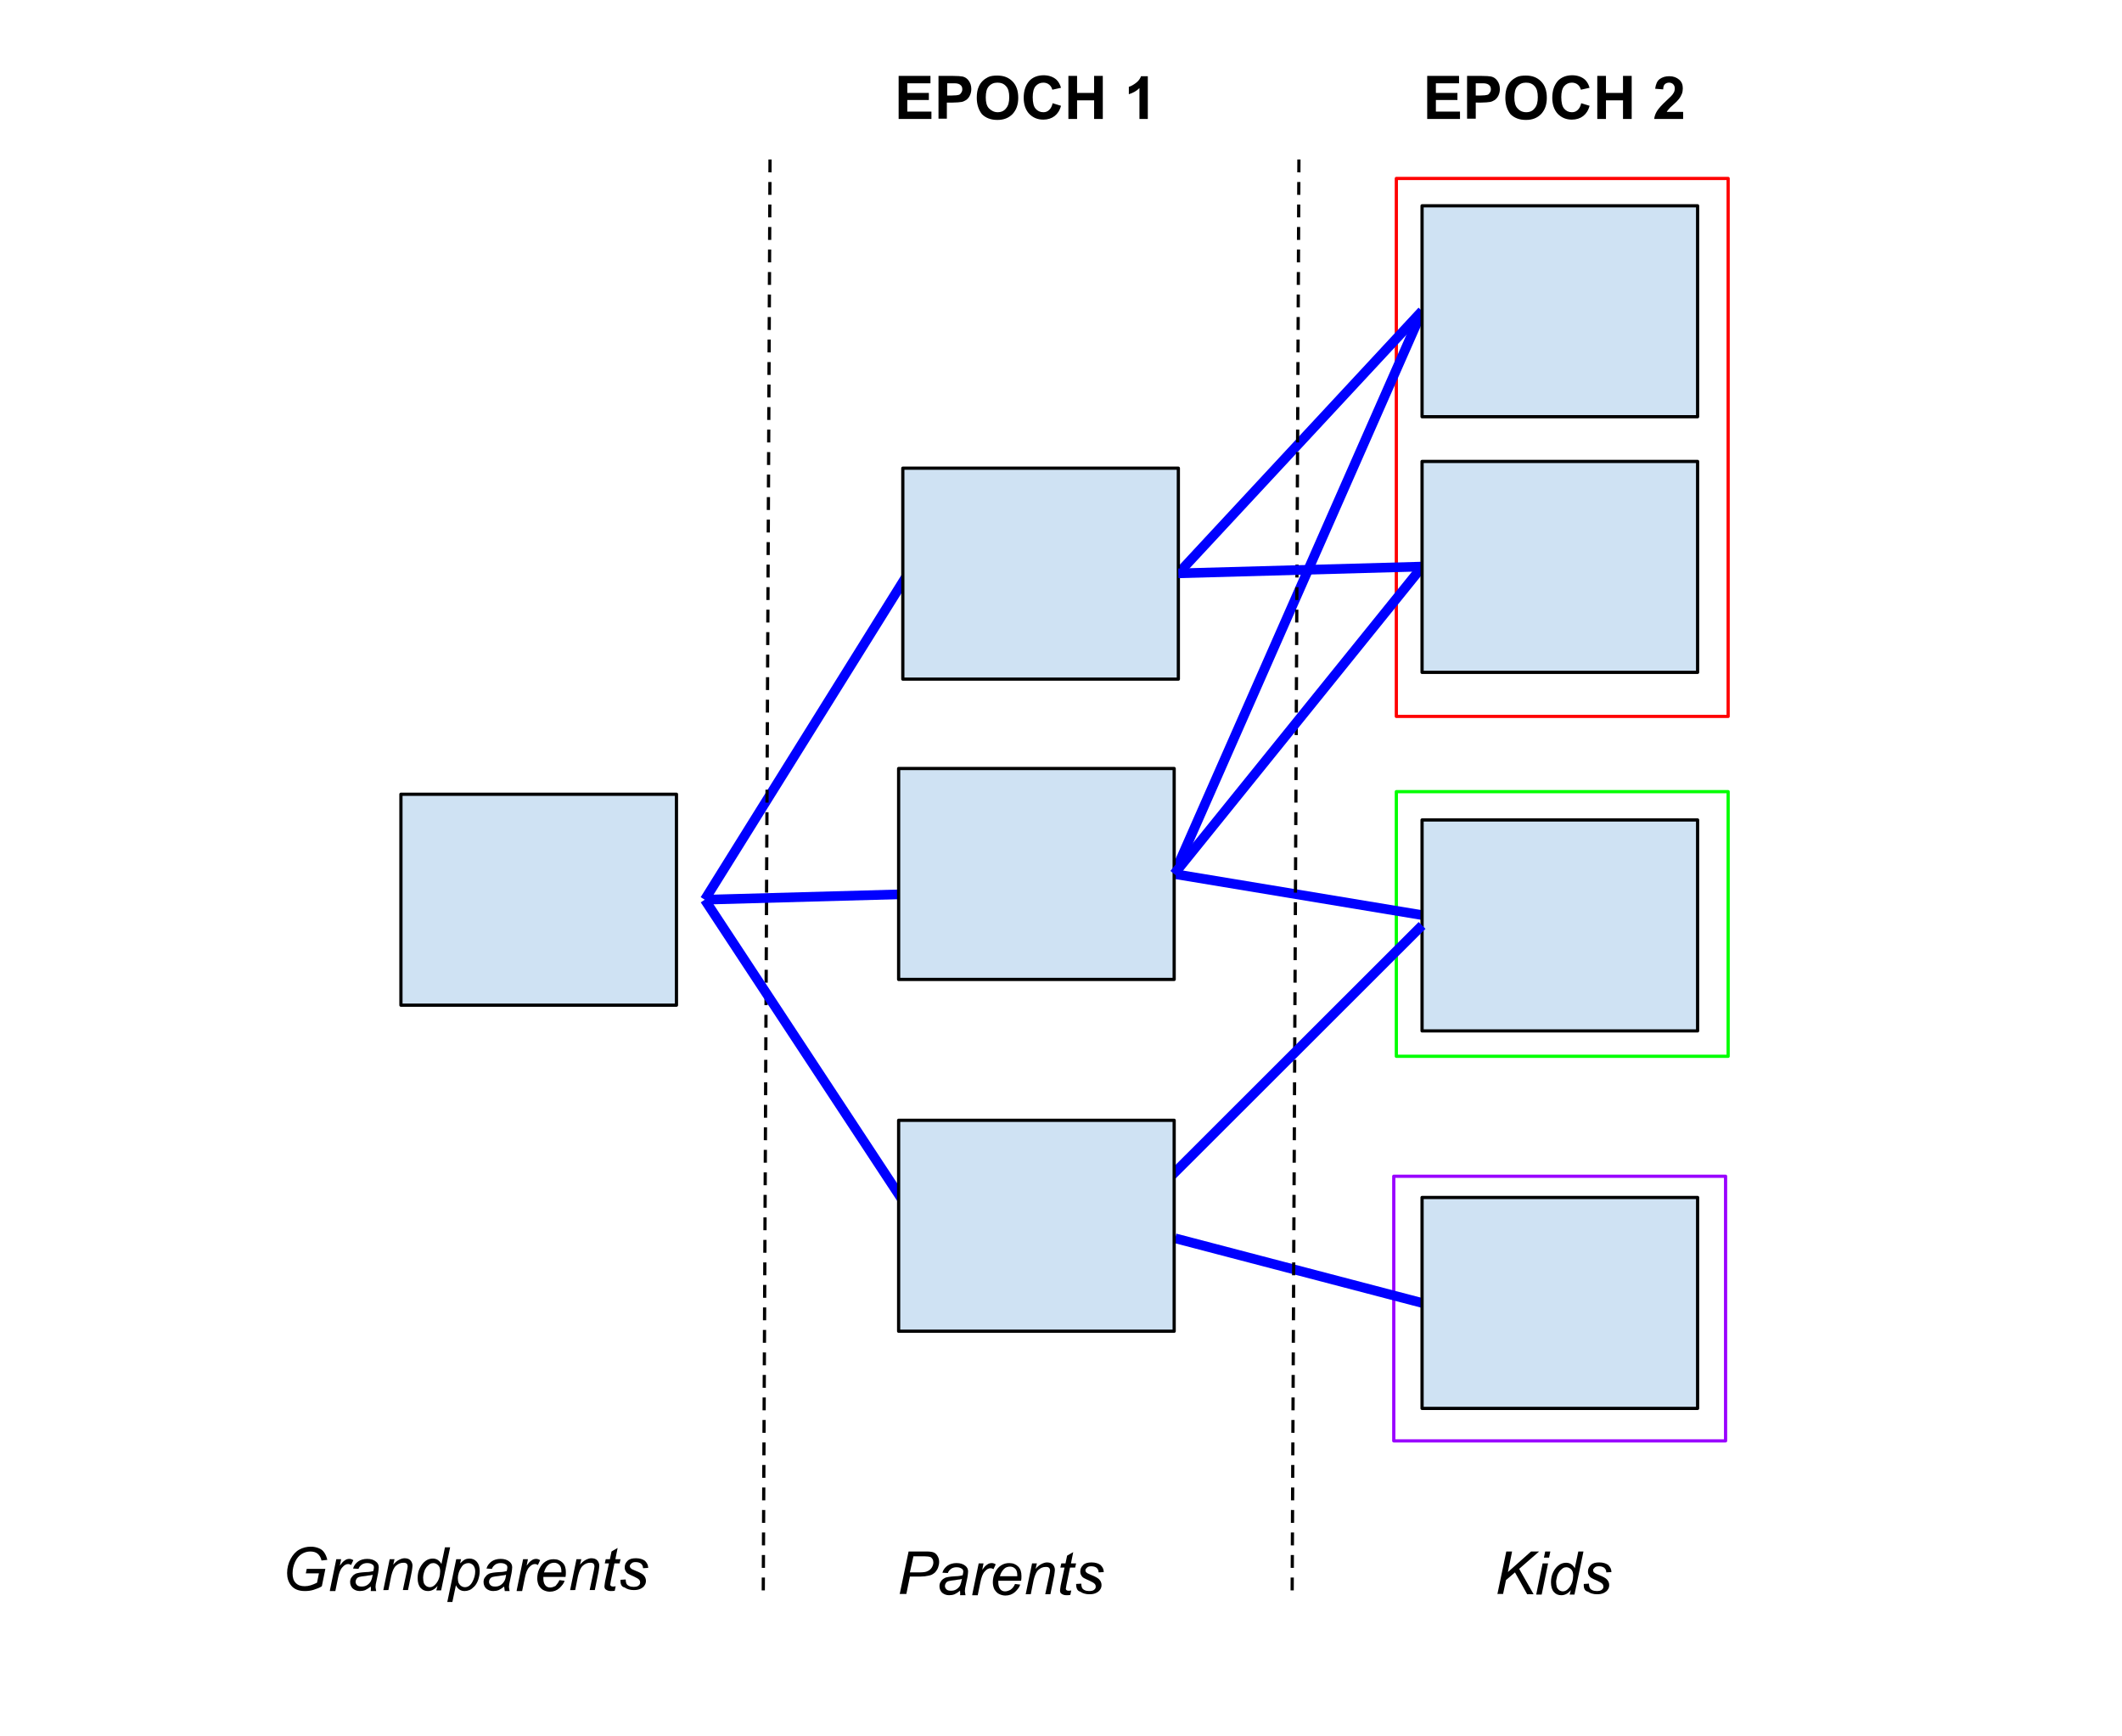<?xml version="1.0" encoding="utf-8"?>
<!-- Generator: Adobe Illustrator 23.0.6, SVG Export Plug-In . SVG Version: 6.00 Build 0)  -->
<svg version="1.1" id="Layer_1" xmlns="http://www.w3.org/2000/svg" xmlns:xlink="http://www.w3.org/1999/xlink" x="0px" y="0px"
	 width="660px" height="540px" viewBox="0 0 660 540" style="enable-background:new 0 0 660 540;" xml:space="preserve">
<style type="text/css">
	.st0{clip-path:url(#SVGID_2_);}
	.st1{fill-rule:evenodd;clip-rule:evenodd;fill-opacity:0;}
	.st2{fill:none;stroke:#9900FF;stroke-linejoin:round;stroke-miterlimit:10;}
	.st3{fill:none;stroke:#00FF00;stroke-linejoin:round;stroke-miterlimit:10;}
	.st4{fill:none;stroke:#FF0000;stroke-linejoin:round;stroke-miterlimit:10;}
	.st5{fill-rule:evenodd;clip-rule:evenodd;fill:#CFE2F3;}
	.st6{fill:none;stroke:#000000;stroke-linejoin:round;stroke-miterlimit:10;}
	.st7{fill:none;stroke:#0000FF;stroke-width:3;stroke-linejoin:round;stroke-miterlimit:10;}
	.st8{fill:none;stroke:#000000;stroke-linejoin:round;stroke-miterlimit:10;stroke-dasharray:4,3;}
</style>
<g>
	<defs>
		<rect id="SVGID_1_" width="720" height="540"/>
	</defs>
	<clipPath id="SVGID_2_">
		<use xlink:href="#SVGID_1_"  style="overflow:visible;"/>
	</clipPath>
	<g class="st0">
		<path class="st1" d="M0,0h660v540H0V0z"/>
		<path class="st1" d="M433.5,365.8h103.2v82.3H433.5V365.8z"/>
		<path class="st2" d="M433.5,365.8h103.2v82.3H433.5V365.8z"/>
		<path class="st1" d="M434.3,246.2h103.2v82.3H434.3V246.2z"/>
		<path class="st3" d="M434.3,246.2h103.2v82.3H434.3V246.2z"/>
		<path class="st1" d="M434.3,55.5h103.2v167.3H434.3V55.5z"/>
		<path class="st4" d="M434.3,55.5h103.2v167.3H434.3V55.5z"/>
		<path class="st5" d="M124.7,247h85.7v65.6h-85.7V247z"/>
		<path class="st6" d="M124.7,247h85.7v65.6h-85.7V247z"/>
		<path class="st1" d="M219.2,279.8l63.7-102.2"/>
		<path class="st7" d="M219.2,279.8l63.7-102.2"/>
		<path class="st1" d="M366.5,178.3l75.8-81.6"/>
		<path class="st7" d="M366.5,178.3l75.8-81.6"/>
		<path class="st1" d="M365.2,271.8l77.1-175"/>
		<path class="st7" d="M365.2,271.8l77.1-175"/>
		<path class="st1" d="M365.2,271.8l117,19.4"/>
		<path class="st7" d="M365.2,271.8l117,19.4"/>
		<path class="st1" d="M365.5,385.1l76.8,20.1"/>
		<path class="st7" d="M365.5,385.1l76.8,20.1"/>
		<path class="st1" d="M239.5,49.6l-2.1,445"/>
		<path class="st8" d="M239.5,49.6l-2.1,445"/>
		<path class="st1" d="M404,49.6l-2.1,445"/>
		<path class="st8" d="M404,49.6l-2.1,445"/>
		<path class="st1" d="M269.1,10h103.2v40H269.1V10z"/>
		<path d="M279.5,37V23.6h9.9v2.3h-7.2v3h6.7v2.2h-6.7v3.6h7.5V37H279.5z M291.9,37V23.6h4.3c1.6,0,2.7,0.1,3.2,0.2
			c0.8,0.2,1.4,0.6,1.9,1.3c0.5,0.7,0.8,1.5,0.8,2.6c0,0.8-0.2,1.5-0.5,2.1c-0.3,0.6-0.7,1-1.1,1.3c-0.5,0.3-0.9,0.5-1.4,0.6
			c-0.6,0.1-1.6,0.2-2.8,0.2h-1.8v5H291.9z M294.6,25.9v3.8h1.5c1.1,0,1.8-0.1,2.1-0.2c0.4-0.1,0.6-0.4,0.8-0.7
			c0.2-0.3,0.3-0.6,0.3-1c0-0.5-0.1-0.9-0.4-1.2c-0.3-0.3-0.6-0.5-1.1-0.6c-0.3-0.1-1-0.1-1.9-0.1H294.6z M303.8,30.4
			c0-1.4,0.2-2.5,0.6-3.4c0.3-0.7,0.7-1.3,1.2-1.8c0.5-0.5,1.1-0.9,1.7-1.2c0.8-0.4,1.8-0.5,2.9-0.5c2,0,3.5,0.6,4.7,1.8
			c1.2,1.2,1.8,2.9,1.8,5.1c0,2.2-0.6,3.8-1.8,5.1c-1.2,1.2-2.7,1.8-4.7,1.8c-2,0-3.6-0.6-4.8-1.8C304.4,34.2,303.8,32.5,303.8,30.4
			z M306.6,30.3c0,1.5,0.3,2.7,1,3.4s1.6,1.2,2.7,1.2s2-0.4,2.6-1.2c0.7-0.8,1-1.9,1-3.5c0-1.5-0.3-2.7-1-3.4
			c-0.7-0.8-1.6-1.1-2.7-1.1s-2,0.4-2.7,1.2C306.9,27.6,306.6,28.7,306.6,30.3z M327.4,32.1l2.6,0.8c-0.4,1.5-1.1,2.5-2,3.2
			c-0.9,0.7-2.1,1.1-3.5,1.1c-1.8,0-3.2-0.6-4.4-1.8c-1.1-1.2-1.7-2.9-1.7-5c0-2.2,0.6-3.9,1.7-5.2c1.1-1.2,2.7-1.8,4.5-1.8
			c1.6,0,3,0.5,4,1.4c0.6,0.6,1.1,1.4,1.4,2.5l-2.7,0.6c-0.2-0.7-0.5-1.2-1-1.6c-0.5-0.4-1.1-0.6-1.8-0.6c-1,0-1.8,0.4-2.4,1.1
			c-0.6,0.7-0.9,1.9-0.9,3.4c0,1.7,0.3,2.9,0.9,3.6c0.6,0.7,1.4,1.1,2.4,1.1c0.7,0,1.3-0.2,1.8-0.7C326.8,33.8,327.2,33,327.4,32.1z
			 M332.3,37V23.6h2.7v5.3h5.3v-5.3h2.7V37h-2.7v-5.8H335V37H332.3z M357,37h-2.6v-9.6c-0.9,0.9-2,1.5-3.3,1.9v-2.3
			c0.7-0.2,1.4-0.6,2.2-1.2c0.8-0.6,1.3-1.3,1.6-2.1h2.1V37z"/>
		<path class="st1" d="M433.5,10h103.2v40H433.5V10z"/>
		<path d="M443.9,37V23.6h9.9v2.3h-7.2v3h6.7v2.2h-6.7v3.6h7.5V37H443.9z M456.3,37V23.6h4.3c1.6,0,2.7,0.1,3.2,0.2
			c0.8,0.2,1.4,0.6,1.9,1.3c0.5,0.7,0.8,1.5,0.8,2.6c0,0.8-0.2,1.5-0.5,2.1c-0.3,0.6-0.7,1-1.1,1.3c-0.5,0.3-0.9,0.5-1.4,0.6
			c-0.6,0.1-1.6,0.2-2.8,0.2H459v5H456.3z M459,25.9v3.8h1.5c1.1,0,1.8-0.1,2.1-0.2c0.4-0.1,0.6-0.4,0.8-0.7c0.2-0.3,0.3-0.6,0.3-1
			c0-0.5-0.1-0.9-0.4-1.2c-0.3-0.3-0.6-0.5-1.1-0.6c-0.3-0.1-1-0.1-1.9-0.1H459z M468.2,30.4c0-1.4,0.2-2.5,0.6-3.4
			c0.3-0.7,0.7-1.3,1.2-1.8c0.5-0.5,1.1-0.9,1.7-1.2c0.8-0.4,1.8-0.5,2.9-0.5c2,0,3.5,0.6,4.7,1.8c1.2,1.2,1.8,2.9,1.8,5.1
			c0,2.2-0.6,3.8-1.8,5.1c-1.2,1.2-2.7,1.8-4.7,1.8c-2,0-3.6-0.6-4.8-1.8C468.8,34.2,468.2,32.5,468.2,30.4z M471,30.3
			c0,1.5,0.3,2.7,1,3.4c0.7,0.8,1.6,1.2,2.7,1.2c1.1,0,2-0.4,2.6-1.2c0.7-0.8,1-1.9,1-3.5c0-1.5-0.3-2.7-1-3.4
			c-0.7-0.8-1.6-1.1-2.7-1.1c-1.1,0-2,0.4-2.7,1.2C471.3,27.6,471,28.7,471,30.3z M491.8,32.1l2.6,0.8c-0.4,1.5-1.1,2.5-2,3.2
			c-0.9,0.7-2.1,1.1-3.5,1.1c-1.8,0-3.2-0.6-4.4-1.8c-1.1-1.2-1.7-2.9-1.7-5c0-2.2,0.6-3.9,1.7-5.2c1.1-1.2,2.7-1.8,4.5-1.8
			c1.6,0,3,0.5,4,1.4c0.6,0.6,1.1,1.4,1.4,2.5l-2.7,0.6c-0.2-0.7-0.5-1.2-1-1.6c-0.5-0.4-1.1-0.6-1.8-0.6c-1,0-1.8,0.4-2.4,1.1
			c-0.6,0.7-0.9,1.9-0.9,3.4c0,1.7,0.3,2.9,0.9,3.6c0.6,0.7,1.4,1.1,2.4,1.1c0.7,0,1.3-0.2,1.8-0.7C491.2,33.8,491.6,33,491.8,32.1z
			 M496.8,37V23.6h2.7v5.3h5.3v-5.3h2.7V37h-2.7v-5.8h-5.3V37H496.8z M523.5,34.6V37h-9c0.1-0.9,0.4-1.7,0.9-2.5
			c0.5-0.8,1.5-1.9,2.9-3.2c1.2-1.1,1.9-1.8,2.1-2.2c0.4-0.5,0.5-1.1,0.5-1.6c0-0.6-0.2-1-0.5-1.3c-0.3-0.3-0.7-0.5-1.3-0.5
			c-0.5,0-1,0.2-1.3,0.5c-0.3,0.3-0.5,0.8-0.5,1.6l-2.5-0.2c0.2-1.4,0.6-2.4,1.4-3c0.8-0.6,1.8-0.9,3-0.9c1.3,0,2.3,0.4,3.1,1.1
			c0.8,0.7,1.1,1.6,1.1,2.7c0,0.6-0.1,1.2-0.3,1.7c-0.2,0.5-0.5,1.1-1,1.7c-0.3,0.4-0.9,1-1.7,1.7c-0.8,0.7-1.3,1.2-1.5,1.5
			c-0.2,0.2-0.4,0.5-0.5,0.7H523.5z"/>
		<path class="st1" d="M78.5,467.7H223v34.1H78.5V467.7z"/>
		<path d="M95.1,489.4l0.3-1.5h5.8l-1.1,5.4c-0.7,0.5-1.6,0.8-2.5,1.1s-1.9,0.4-2.8,0.4c-1.9,0-3.4-0.6-4.3-1.8
			c-0.8-1-1.2-2.3-1.2-3.8c0-1.6,0.4-3.1,1.1-4.4c0.7-1.3,1.6-2.3,2.7-2.9c1.1-0.6,2.3-0.9,3.6-0.9c0.9,0,1.8,0.2,2.5,0.5
			c0.8,0.3,1.3,0.8,1.7,1.4c0.4,0.6,0.7,1.3,0.9,2.2l-1.8,0.2c-0.2-0.9-0.6-1.6-1.2-2.1s-1.4-0.7-2.3-0.7c-1,0-1.9,0.3-2.7,0.8
			c-0.8,0.5-1.5,1.3-2,2.4c-0.5,1.1-0.8,2.3-0.8,3.6c0,1.3,0.3,2.3,1,3c0.7,0.7,1.6,1,2.8,1c1.2,0,2.4-0.4,3.8-1.1l0.6-2.9H95.1z
			 M102.6,494.6l2-9.7h1.5l-0.4,2c0.5-0.7,1-1.3,1.5-1.6c0.5-0.4,1-0.5,1.5-0.5c0.3,0,0.7,0.1,1.2,0.4l-0.7,1.5
			c-0.3-0.2-0.6-0.3-0.9-0.3c-0.6,0-1.2,0.3-1.8,1c-0.6,0.6-1.1,1.8-1.4,3.5l-0.8,3.9H102.6z M115.3,493.4c-0.6,0.5-1.1,0.8-1.7,1.1
			c-0.5,0.2-1.1,0.3-1.7,0.3c-0.9,0-1.6-0.3-2.2-0.8c-0.5-0.5-0.8-1.2-0.8-2c0-0.5,0.1-1,0.4-1.4c0.3-0.4,0.6-0.8,1-1
			c0.4-0.3,0.9-0.4,1.5-0.5c0.4-0.1,1.1-0.1,2.1-0.2c1,0,1.8-0.2,2.2-0.3c0.1-0.4,0.2-0.8,0.2-1.1c0-0.4-0.1-0.7-0.4-0.9
			c-0.4-0.3-0.9-0.5-1.7-0.5c-0.7,0-1.3,0.2-1.7,0.5c-0.4,0.3-0.8,0.7-1,1.3l-1.7-0.1c0.3-1,0.9-1.7,1.6-2.2
			c0.7-0.5,1.7-0.8,2.8-0.8c1.2,0,2.1,0.3,2.8,0.9c0.5,0.4,0.8,1,0.8,1.7c0,0.5-0.1,1.1-0.2,1.8l-0.5,2.4c-0.2,0.8-0.3,1.4-0.3,1.9
			c0,0.3,0.1,0.7,0.2,1.3h-1.7C115.4,494.3,115.4,493.9,115.3,493.4z M115.9,489.7c-0.2,0.1-0.5,0.2-0.8,0.2c-0.3,0-0.7,0.1-1.3,0.2
			c-1,0.1-1.6,0.2-2,0.3c-0.4,0.1-0.7,0.3-0.9,0.6c-0.2,0.3-0.3,0.6-0.3,0.9c0,0.5,0.2,0.8,0.5,1.1c0.3,0.3,0.8,0.4,1.4,0.4
			c0.6,0,1.1-0.1,1.6-0.4c0.5-0.3,0.9-0.7,1.2-1.2C115.5,491.4,115.8,490.7,115.9,489.7z M119.2,494.6l2-9.7h1.5l-0.4,1.7
			c0.6-0.7,1.2-1.2,1.8-1.5c0.6-0.3,1.2-0.5,1.7-0.5c0.8,0,1.4,0.2,1.8,0.6c0.4,0.4,0.7,1,0.7,1.7c0,0.4-0.1,0.9-0.2,1.7l-1.2,5.9
			h-1.6l1.3-6.1c0.1-0.6,0.2-1,0.2-1.3c0-0.3-0.1-0.6-0.3-0.8s-0.5-0.3-1-0.3c-0.9,0-1.6,0.3-2.3,0.9s-1.1,1.6-1.5,3.1l-0.9,4.5
			H119.2z M136.1,493.2c-0.9,1.1-1.9,1.6-3,1.6c-0.9,0-1.7-0.3-2.3-1c-0.6-0.7-0.9-1.7-0.9-3c0-1.2,0.2-2.2,0.7-3.2
			c0.5-1,1.1-1.7,1.8-2.2c0.7-0.5,1.5-0.7,2.2-0.7c1.2,0,2.1,0.6,2.7,1.7l1.1-5.2h1.6l-2.8,13.4h-1.5L136.1,493.2z M131.6,490.6
			c0,0.7,0.1,1.2,0.2,1.6c0.1,0.4,0.4,0.7,0.7,1c0.3,0.2,0.7,0.4,1.2,0.4c0.7,0,1.4-0.4,2-1.2c0.8-1,1.2-2.3,1.2-3.8
			c0-0.8-0.2-1.4-0.6-1.8c-0.4-0.4-0.9-0.7-1.5-0.7c-0.4,0-0.8,0.1-1.1,0.3c-0.3,0.2-0.6,0.5-1,0.9c-0.3,0.4-0.6,0.9-0.8,1.6
			S131.6,490.1,131.6,490.6z M139.1,498.3l2.8-13.4h1.5l-0.3,1.3c0.6-0.6,1.1-1,1.5-1.2s0.9-0.3,1.4-0.3c0.9,0,1.7,0.3,2.3,1
			c0.6,0.7,0.9,1.6,0.9,2.9c0,1-0.2,1.9-0.5,2.8c-0.3,0.8-0.7,1.5-1.2,2c-0.5,0.5-1,0.9-1.5,1.1c-0.5,0.2-1,0.3-1.5,0.3
			c-1.2,0-2.1-0.6-2.7-1.8l-1.1,5.2H139.1z M142.4,490.7c0,0.7,0.1,1.2,0.2,1.5c0.2,0.4,0.4,0.7,0.8,1c0.3,0.2,0.7,0.4,1.2,0.4
			c0.9,0,1.7-0.5,2.3-1.6c0.6-1.1,0.9-2.2,0.9-3.3c0-0.8-0.2-1.4-0.6-1.9c-0.4-0.4-0.9-0.7-1.5-0.7c-0.4,0-0.8,0.1-1.2,0.3
			c-0.4,0.2-0.7,0.5-1,1c-0.3,0.4-0.6,1-0.8,1.6C142.5,489.7,142.4,490.2,142.4,490.7z M156.8,493.4c-0.6,0.5-1.1,0.8-1.7,1.1
			c-0.5,0.2-1.1,0.3-1.7,0.3c-0.9,0-1.6-0.3-2.2-0.8c-0.5-0.5-0.8-1.2-0.8-2c0-0.5,0.1-1,0.4-1.4s0.6-0.8,1-1
			c0.4-0.3,0.9-0.4,1.5-0.5c0.4-0.1,1.1-0.1,2.1-0.2c1,0,1.8-0.2,2.2-0.3c0.1-0.4,0.2-0.8,0.2-1.1c0-0.4-0.1-0.7-0.4-0.9
			c-0.4-0.3-0.9-0.5-1.7-0.5c-0.7,0-1.3,0.2-1.7,0.5c-0.4,0.3-0.8,0.7-1,1.3l-1.7-0.1c0.3-1,0.9-1.7,1.6-2.2
			c0.7-0.5,1.7-0.8,2.8-0.8c1.2,0,2.1,0.3,2.8,0.9c0.5,0.4,0.8,1,0.8,1.7c0,0.5-0.1,1.1-0.2,1.8l-0.5,2.4c-0.2,0.8-0.3,1.4-0.3,1.9
			c0,0.3,0.1,0.7,0.2,1.3H157C156.9,494.3,156.9,493.9,156.8,493.4z M157.4,489.7c-0.2,0.1-0.5,0.2-0.8,0.2c-0.3,0-0.7,0.1-1.3,0.2
			c-1,0.1-1.6,0.2-2,0.3c-0.4,0.1-0.7,0.3-0.9,0.6c-0.2,0.3-0.3,0.6-0.3,0.9c0,0.5,0.2,0.8,0.5,1.1c0.3,0.3,0.8,0.4,1.4,0.4
			c0.6,0,1.1-0.1,1.6-0.4c0.5-0.3,0.9-0.7,1.2-1.2C157.1,491.4,157.3,490.7,157.4,489.7z M160.7,494.6l2-9.7h1.5l-0.4,2
			c0.5-0.7,1-1.3,1.5-1.6c0.5-0.4,1-0.5,1.5-0.5c0.3,0,0.7,0.1,1.2,0.4l-0.7,1.5c-0.3-0.2-0.6-0.3-0.9-0.3c-0.6,0-1.2,0.3-1.8,1
			c-0.6,0.6-1.1,1.8-1.4,3.5l-0.8,3.9H160.7z M174,491.4l1.6,0.2c-0.2,0.8-0.8,1.5-1.6,2.3c-0.8,0.7-1.8,1.1-3,1.1
			c-0.7,0-1.4-0.2-2-0.5c-0.6-0.3-1-0.8-1.4-1.4c-0.3-0.6-0.5-1.4-0.5-2.2c0-1.1,0.2-2.1,0.7-3.1s1.1-1.7,1.9-2.2
			c0.8-0.5,1.6-0.7,2.5-0.7c1.2,0,2.1,0.4,2.8,1.1c0.7,0.7,1,1.7,1,2.9c0,0.5,0,1-0.1,1.5H169c0,0.2,0,0.4,0,0.5
			c0,0.9,0.2,1.6,0.6,2.1s0.9,0.7,1.5,0.7c0.6,0,1.1-0.2,1.7-0.5C173.3,492.6,173.7,492.1,174,491.4z M169.2,489h5.4
			c0-0.2,0-0.3,0-0.4c0-0.8-0.2-1.5-0.6-1.9c-0.4-0.4-0.9-0.7-1.6-0.7c-0.7,0-1.4,0.2-1.9,0.7C169.9,487.2,169.5,488,169.2,489z
			 M177.3,494.6l2-9.7h1.5l-0.4,1.7c0.6-0.7,1.2-1.2,1.8-1.5c0.6-0.3,1.2-0.5,1.7-0.5c0.8,0,1.4,0.2,1.8,0.6c0.4,0.4,0.7,1,0.7,1.7
			c0,0.4-0.1,0.9-0.2,1.7l-1.2,5.9h-1.6l1.3-6.1c0.1-0.6,0.2-1,0.2-1.3c0-0.3-0.1-0.6-0.3-0.8s-0.5-0.3-1-0.3
			c-0.9,0-1.6,0.3-2.3,0.9s-1.1,1.6-1.5,3.1l-0.9,4.5H177.3z M191.5,493.3l-0.3,1.4c-0.4,0.1-0.8,0.1-1.2,0.1
			c-0.7,0-1.2-0.2-1.6-0.5c-0.3-0.2-0.4-0.6-0.4-1c0-0.2,0.1-0.7,0.2-1.5l1.2-5.6h-1.3l0.3-1.3h1.3l0.5-2.4l1.9-1.1l-0.7,3.5h1.6
			l-0.3,1.3h-1.6l-1.1,5.4c-0.1,0.7-0.2,1.1-0.2,1.2c0,0.2,0.1,0.3,0.2,0.4c0.1,0.1,0.3,0.2,0.6,0.2
			C190.9,493.4,191.2,493.4,191.5,493.3z M193,491.3l1.6-0.1c0,0.5,0.1,0.9,0.2,1.2c0.1,0.3,0.4,0.6,0.8,0.8
			c0.4,0.2,0.9,0.3,1.4,0.3c0.7,0,1.3-0.1,1.6-0.4c0.4-0.3,0.5-0.6,0.5-1c0-0.3-0.1-0.6-0.3-0.8c-0.2-0.3-0.8-0.6-1.6-1
			s-1.4-0.6-1.7-0.8c-0.4-0.2-0.7-0.5-0.9-0.9c-0.2-0.3-0.3-0.7-0.3-1.2c0-0.8,0.3-1.4,0.9-2c0.6-0.6,1.5-0.8,2.6-0.8
			c1.2,0,2.1,0.3,2.8,0.8c0.6,0.6,1,1.3,1,2.2l-1.6,0.1c0-0.6-0.2-1-0.6-1.4c-0.4-0.3-0.9-0.5-1.7-0.5c-0.6,0-1,0.1-1.3,0.4
			c-0.3,0.3-0.5,0.5-0.5,0.8s0.1,0.6,0.4,0.8c0.2,0.2,0.7,0.4,1.4,0.7c1.3,0.5,2.1,1,2.4,1.3c0.5,0.5,0.8,1.1,0.8,1.8
			c0,0.5-0.1,1-0.4,1.4c-0.3,0.5-0.7,0.8-1.3,1.1c-0.6,0.3-1.3,0.4-2.1,0.4c-1.1,0-2.1-0.3-2.8-0.8
			C193.3,493.5,192.9,492.6,193,491.3z"/>
		<path class="st1" d="M270,469h95.4v34.1H270V469z"/>
		<path d="M279.8,495.9l2.8-13.4h5.6c1,0,1.7,0.1,2.2,0.3c0.5,0.2,0.9,0.6,1.2,1.1c0.3,0.5,0.5,1.1,0.5,1.8c0,0.6-0.1,1.1-0.3,1.7
			c-0.2,0.6-0.5,1-0.8,1.4c-0.3,0.4-0.7,0.6-1,0.8s-0.7,0.3-1.1,0.4c-0.9,0.2-1.7,0.3-2.6,0.3h-3.3l-1.1,5.4H279.8z M283,489h3
			c1.1,0,2-0.1,2.5-0.4c0.5-0.2,1-0.6,1.3-1.1c0.3-0.5,0.5-1,0.5-1.6c0-0.4-0.1-0.8-0.3-1.1c-0.2-0.3-0.4-0.5-0.7-0.6
			c-0.3-0.1-0.9-0.2-1.8-0.2h-3.4L283,489z M298.6,494.7c-0.6,0.5-1.1,0.8-1.7,1.1c-0.5,0.2-1.1,0.3-1.7,0.3c-0.9,0-1.6-0.3-2.2-0.8
			c-0.5-0.5-0.8-1.2-0.8-2c0-0.5,0.1-1,0.4-1.4c0.2-0.4,0.6-0.8,1-1c0.4-0.3,0.9-0.4,1.5-0.5c0.4-0.1,1.1-0.1,2.1-0.2
			c1,0,1.8-0.2,2.2-0.3c0.1-0.4,0.2-0.8,0.2-1.1c0-0.4-0.1-0.7-0.4-0.9c-0.4-0.3-0.9-0.5-1.7-0.5c-0.7,0-1.3,0.2-1.7,0.5
			c-0.4,0.3-0.8,0.7-1,1.3l-1.7-0.1c0.3-1,0.9-1.7,1.6-2.2c0.7-0.5,1.7-0.8,2.8-0.8c1.2,0,2.1,0.3,2.8,0.9c0.5,0.4,0.8,1,0.8,1.7
			c0,0.5-0.1,1.1-0.2,1.8l-0.5,2.4c-0.2,0.8-0.3,1.4-0.3,1.9c0,0.3,0.1,0.7,0.2,1.3h-1.7C298.7,495.6,298.6,495.2,298.6,494.7z
			 M299.2,491c-0.2,0.1-0.5,0.2-0.8,0.2c-0.3,0-0.7,0.1-1.3,0.2c-1,0.1-1.6,0.2-2,0.3c-0.4,0.1-0.7,0.3-0.9,0.6
			c-0.2,0.3-0.3,0.6-0.3,0.9c0,0.5,0.2,0.8,0.5,1.1c0.3,0.3,0.8,0.4,1.4,0.4c0.6,0,1.1-0.1,1.6-0.4c0.5-0.3,0.9-0.7,1.2-1.2
			C298.8,492.7,299,492,299.2,491z M302.4,495.9l2-9.7h1.5l-0.4,2c0.5-0.7,1-1.3,1.5-1.6c0.5-0.4,1-0.5,1.5-0.5
			c0.3,0,0.7,0.1,1.2,0.4l-0.7,1.5c-0.3-0.2-0.6-0.3-0.9-0.3c-0.6,0-1.2,0.3-1.8,1c-0.6,0.6-1.1,1.8-1.4,3.5l-0.8,3.9H302.4z
			 M315.7,492.6l1.6,0.2c-0.2,0.8-0.8,1.5-1.6,2.3c-0.8,0.7-1.8,1.1-3,1.1c-0.7,0-1.4-0.2-2-0.5c-0.6-0.3-1-0.8-1.4-1.4
			c-0.3-0.6-0.5-1.4-0.5-2.2c0-1.1,0.2-2.1,0.7-3.1c0.5-1,1.1-1.7,1.9-2.2c0.8-0.5,1.6-0.7,2.5-0.7c1.2,0,2.1,0.4,2.8,1.1
			c0.7,0.7,1,1.7,1,2.9c0,0.5,0,1-0.1,1.5h-7.1c0,0.2,0,0.4,0,0.5c0,0.9,0.2,1.6,0.6,2.1c0.4,0.5,0.9,0.7,1.5,0.7
			c0.6,0,1.1-0.2,1.7-0.5C315,493.9,315.4,493.3,315.7,492.6z M311,490.2h5.4c0-0.2,0-0.3,0-0.4c0-0.8-0.2-1.5-0.6-1.9
			c-0.4-0.4-0.9-0.7-1.6-0.7c-0.7,0-1.4,0.2-1.9,0.7C311.7,488.5,311.2,489.3,311,490.2z M319,495.9l2-9.7h1.5l-0.4,1.7
			c0.6-0.7,1.2-1.2,1.8-1.5c0.6-0.3,1.2-0.5,1.7-0.5c0.8,0,1.4,0.2,1.8,0.6c0.4,0.4,0.7,1,0.7,1.7c0,0.4-0.1,0.9-0.2,1.7l-1.2,5.9
			h-1.6l1.3-6.1c0.1-0.6,0.2-1,0.2-1.3c0-0.3-0.1-0.6-0.3-0.8c-0.2-0.2-0.5-0.3-1-0.3c-0.9,0-1.6,0.3-2.3,0.9
			c-0.7,0.6-1.1,1.6-1.5,3.1l-0.9,4.5H319z M333.2,494.6l-0.3,1.4c-0.4,0.1-0.8,0.1-1.2,0.1c-0.7,0-1.2-0.2-1.6-0.5
			c-0.3-0.2-0.4-0.6-0.4-1c0-0.2,0.1-0.7,0.2-1.5l1.2-5.6h-1.3l0.3-1.3h1.3l0.5-2.4l1.9-1.1l-0.7,3.5h1.6l-0.3,1.3h-1.6l-1.1,5.4
			c-0.1,0.7-0.2,1.1-0.2,1.2c0,0.2,0.1,0.3,0.2,0.4c0.1,0.1,0.3,0.2,0.6,0.2C332.6,494.7,333,494.7,333.2,494.6z M334.7,492.6
			l1.6-0.1c0,0.5,0.1,0.9,0.2,1.2c0.1,0.3,0.4,0.6,0.8,0.8c0.4,0.2,0.9,0.3,1.4,0.3c0.7,0,1.3-0.1,1.6-0.4c0.4-0.3,0.5-0.6,0.5-1
			c0-0.3-0.1-0.6-0.3-0.8c-0.2-0.3-0.8-0.6-1.6-1s-1.4-0.6-1.7-0.8c-0.4-0.2-0.7-0.5-0.9-0.9c-0.2-0.3-0.3-0.7-0.3-1.2
			c0-0.8,0.3-1.4,0.9-2c0.6-0.6,1.5-0.8,2.6-0.8c1.2,0,2.1,0.3,2.8,0.8c0.6,0.6,1,1.3,1,2.2l-1.6,0.1c0-0.6-0.2-1-0.6-1.4
			c-0.4-0.3-0.9-0.5-1.7-0.5c-0.6,0-1,0.1-1.3,0.4c-0.3,0.3-0.5,0.5-0.5,0.8c0,0.3,0.1,0.6,0.4,0.8c0.2,0.2,0.7,0.4,1.4,0.7
			c1.3,0.5,2.1,1,2.4,1.3c0.5,0.5,0.8,1.1,0.8,1.8c0,0.5-0.1,1-0.4,1.4c-0.3,0.5-0.7,0.8-1.3,1.1c-0.6,0.3-1.3,0.4-2.1,0.4
			c-1.1,0-2.1-0.3-2.8-0.8C335.1,494.8,334.7,493.9,334.7,492.6z"/>
		<path class="st1" d="M455.8,469h78.5v34.1h-78.5V469z"/>
		<path d="M465.7,495.9l2.8-13.4h1.8l-1.3,6.4l7.2-6.4h2.5l-6.2,5.4l4.5,7.9h-2l-3.8-6.8l-2.8,2.4l-0.9,4.3H465.7z M480.2,484.4
			l0.4-1.9h1.6l-0.4,1.9H480.2z M477.8,495.9l2-9.7h1.7l-2,9.7H477.8z M488.6,494.5c-0.9,1.1-1.9,1.6-3,1.6c-0.9,0-1.7-0.3-2.3-1
			c-0.6-0.7-0.9-1.7-0.9-3c0-1.2,0.2-2.2,0.7-3.2c0.5-1,1.1-1.7,1.8-2.2c0.7-0.5,1.5-0.7,2.2-0.7c1.2,0,2.1,0.6,2.7,1.7l1.1-5.2h1.6
			l-2.8,13.4h-1.5L488.6,494.5z M484,491.9c0,0.7,0.1,1.2,0.2,1.6c0.1,0.4,0.4,0.7,0.7,1c0.3,0.2,0.7,0.4,1.2,0.4
			c0.7,0,1.4-0.4,2-1.2c0.8-1,1.2-2.3,1.2-3.8c0-0.8-0.2-1.4-0.6-1.8c-0.4-0.4-0.9-0.7-1.5-0.7c-0.4,0-0.8,0.1-1.1,0.3
			c-0.3,0.2-0.6,0.5-1,0.9c-0.3,0.4-0.6,0.9-0.8,1.6C484.2,490.8,484,491.4,484,491.9z M492.6,492.6l1.6-0.1c0,0.5,0.1,0.9,0.2,1.2
			c0.1,0.3,0.4,0.6,0.8,0.8c0.4,0.2,0.9,0.3,1.4,0.3c0.7,0,1.3-0.1,1.6-0.4c0.4-0.3,0.5-0.6,0.5-1c0-0.3-0.1-0.6-0.3-0.8
			c-0.2-0.3-0.8-0.6-1.6-1c-0.9-0.4-1.4-0.6-1.7-0.8c-0.4-0.2-0.7-0.5-0.9-0.9c-0.2-0.3-0.3-0.7-0.3-1.2c0-0.8,0.3-1.4,0.9-2
			c0.6-0.6,1.5-0.8,2.6-0.8c1.2,0,2.1,0.3,2.8,0.8c0.6,0.6,1,1.3,1,2.2l-1.6,0.1c0-0.6-0.2-1-0.6-1.4c-0.4-0.3-0.9-0.5-1.7-0.5
			c-0.6,0-1,0.1-1.3,0.4c-0.3,0.3-0.5,0.5-0.5,0.8c0,0.3,0.1,0.6,0.4,0.8c0.2,0.2,0.7,0.4,1.4,0.7c1.3,0.5,2.1,1,2.4,1.3
			c0.5,0.5,0.8,1.1,0.8,1.8c0,0.5-0.1,1-0.4,1.4c-0.3,0.5-0.7,0.8-1.3,1.1c-0.6,0.3-1.3,0.4-2.1,0.4c-1.1,0-2.1-0.3-2.8-0.8
			C492.9,494.8,492.5,493.9,492.6,492.6z"/>
		<path class="st1" d="M219.2,279.8l112.3-3.1"/>
		<path class="st7" d="M219.2,279.8l112.3-3.1"/>
		<path class="st1" d="M219.2,279.8l74.1,112.6"/>
		<path class="st7" d="M219.2,279.8l74.1,112.6"/>
		<path class="st5" d="M279.5,239h85.7v65.6h-85.7V239z"/>
		<path class="st6" d="M279.5,239h85.7v65.6h-85.7V239z"/>
		<path class="st5" d="M280.8,145.6h85.7v65.6h-85.7V145.6z"/>
		<path class="st6" d="M280.8,145.6h85.7v65.6h-85.7V145.6z"/>
		<path class="st1" d="M366.5,178.3l75.8-2.1"/>
		<path class="st7" d="M366.5,178.3l75.8-2.1"/>
		<path class="st1" d="M365.2,271.8l77.1-95.5"/>
		<path class="st7" d="M365.2,271.8l77.1-95.5"/>
		<path class="st5" d="M442.3,64H528v65.6h-85.7V64z"/>
		<path class="st6" d="M442.3,64H528v65.6h-85.7V64z"/>
		<path class="st5" d="M442.3,143.5H528v65.6h-85.7V143.5z"/>
		<path class="st6" d="M442.3,143.5H528v65.6h-85.7V143.5z"/>
		<path class="st5" d="M442.3,255H528v65.6h-85.7V255z"/>
		<path class="st6" d="M442.3,255H528v65.6h-85.7V255z"/>
		<path class="st5" d="M442.3,372.4H528V438h-85.7V372.4z"/>
		<path class="st6" d="M442.3,372.4H528V438h-85.7V372.4z"/>
		<path class="st1" d="M349,381l93.3-93.2"/>
		<path class="st7" d="M349,381l93.3-93.2"/>
		<path class="st5" d="M279.5,348.4h85.7V414h-85.7V348.4z"/>
		<path class="st6" d="M279.5,348.4h85.7V414h-85.7V348.4z"/>
	</g>
</g>
</svg>
